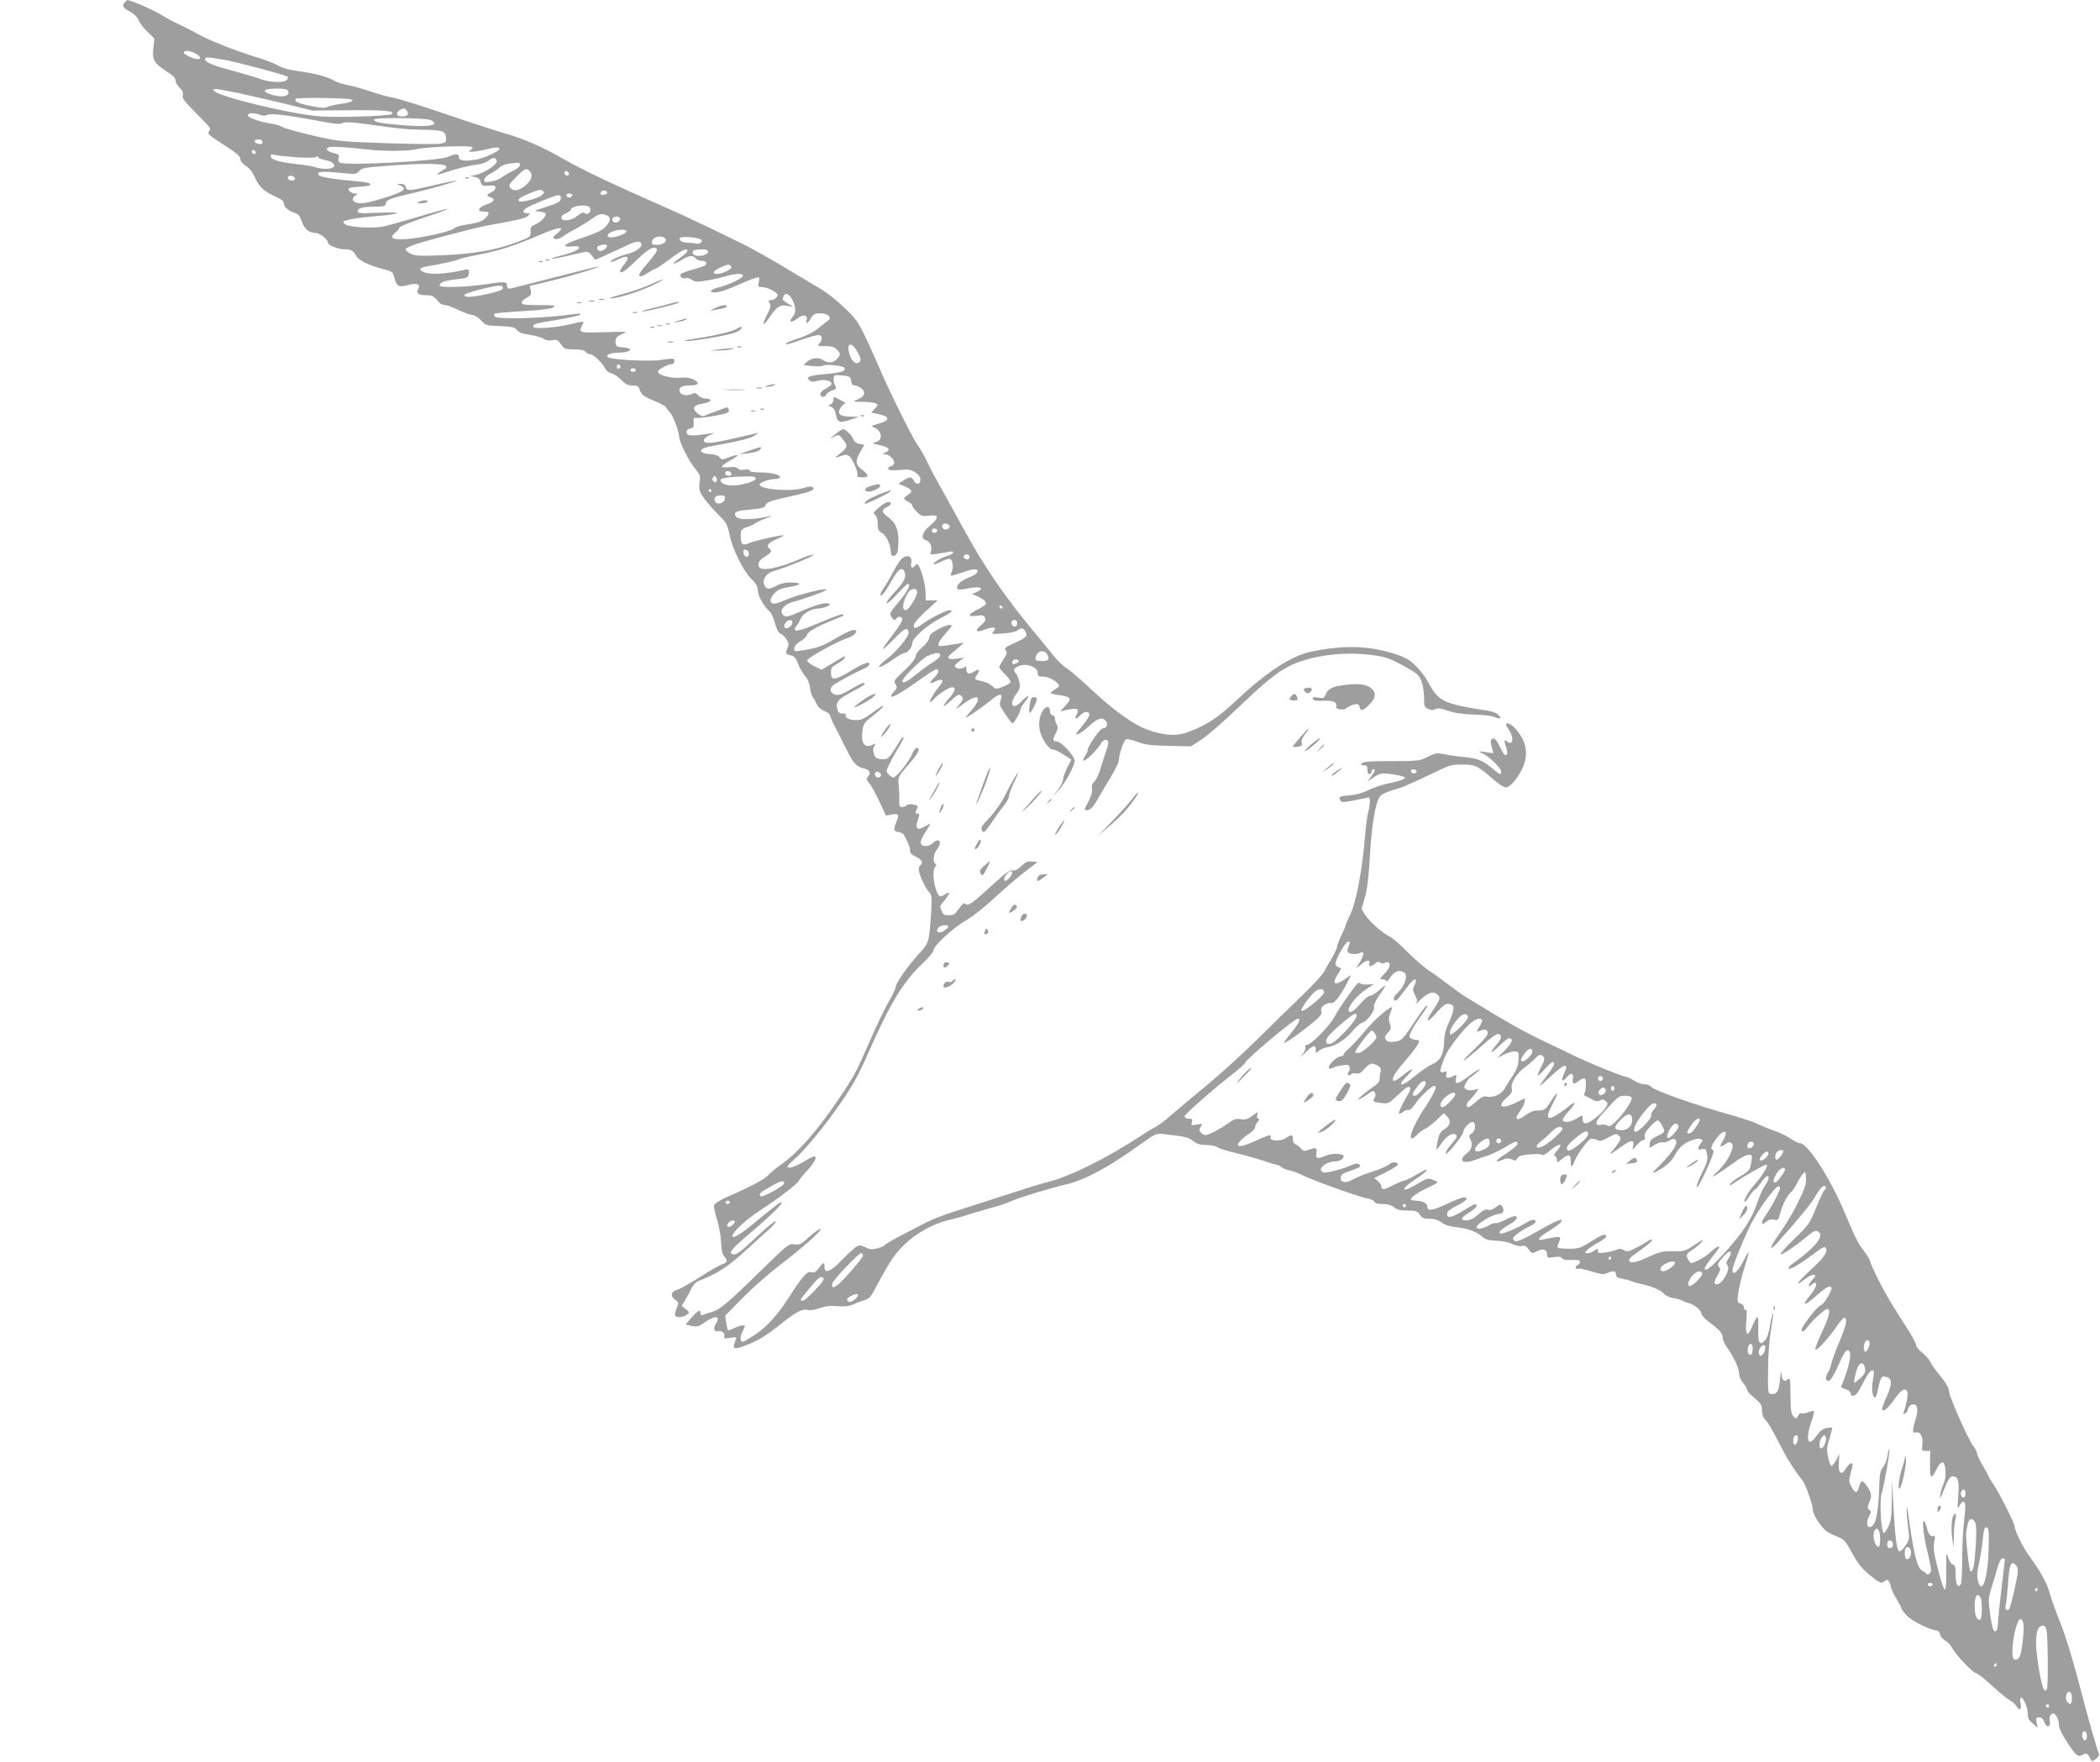 <?xml version="1.0" standalone="no"?>
<!DOCTYPE svg PUBLIC "-//W3C//DTD SVG 20010904//EN"
 "http://www.w3.org/TR/2001/REC-SVG-20010904/DTD/svg10.dtd">
<svg version="1.0" xmlns="http://www.w3.org/2000/svg"
 width="1280pt" height="1074pt" viewBox="0 0 1280 1074"
 preserveAspectRatio="xMidYMid meet">
<g transform="translate(0,1074) scale(0.1,-0.1)"
fill="#9e9e9e" stroke="none">
<path d="M762 10728 c-21 -21 -13 -37 29 -58 26 -14 45 -33 54 -53 7 -18 32
-50 55 -72 l41 -40 -6 -58 c-9 -71 4 -93 80 -142 39 -24 55 -41 55 -56 0 -12
12 -32 26 -45 17 -17 23 -30 19 -43 -6 -21 0 -30 107 -138 60 -60 66 -69 53
-83 -13 -15 -4 -23 88 -82 77 -49 102 -71 102 -87 0 -13 13 -29 33 -42 22 -13
41 -38 57 -73 25 -57 55 -84 130 -117 29 -13 45 -26 45 -38 0 -22 26 -45 65
-58 23 -7 33 -19 43 -49 15 -48 45 -74 84 -74 28 0 78 -40 78 -62 0 -14 65
-38 102 -38 39 0 51 -7 67 -37 15 -29 72 -58 157 -81 64 -16 68 -19 77 -52 14
-55 26 -63 79 -49 58 16 83 8 67 -22 -14 -27 1 -39 53 -39 34 0 42 -5 76 -45
7 -8 23 -15 35 -15 12 0 49 -14 82 -30 33 -16 70 -30 83 -30 13 0 36 -14 53
-32 28 -32 33 -33 117 -36 74 -3 89 -7 103 -24 12 -15 34 -23 78 -29 34 -5 72
-16 85 -24 14 -10 34 -13 53 -9 26 5 34 1 52 -25 21 -29 27 -31 80 -31 40 0
63 -5 71 -15 7 -8 20 -15 29 -15 19 0 72 -52 90 -87 6 -13 24 -26 39 -29 15
-4 41 -22 59 -40 25 -26 40 -34 68 -34 25 0 37 -5 41 -17 12 -38 23 -48 90
-76 38 -16 71 -34 73 -39 2 -6 12 -19 23 -30 20 -20 57 -118 58 -152 0 -30 58
-146 96 -192 30 -36 34 -47 29 -80 -4 -22 -3 -49 2 -61 10 -28 66 -96 121
-150 37 -36 46 -51 58 -110 19 -91 81 -218 132 -271 32 -31 42 -50 42 -74 0
-32 38 -98 73 -128 9 -8 23 -40 31 -70 8 -30 20 -56 27 -59 25 -8 60 -55 55
-73 -3 -10 -9 -27 -12 -37 -5 -15 0 -20 24 -26 24 -5 33 -15 47 -53 10 -26 29
-59 42 -73 15 -16 27 -44 30 -70 3 -24 11 -51 17 -59 7 -8 17 -27 24 -42 6
-16 26 -34 47 -42 19 -8 35 -21 35 -28 0 -7 14 -40 32 -73 17 -33 48 -94 68
-135 42 -85 61 -105 108 -115 34 -7 43 -30 20 -53 -9 -9 -7 -17 9 -34 11 -13
39 -63 62 -112 l41 -88 33 6 c44 8 49 1 32 -41 -21 -50 -19 -61 11 -65 15 -2
30 -10 34 -18 4 -8 14 -29 23 -45 8 -17 15 -39 14 -50 -1 -14 9 -26 36 -38 36
-18 47 -39 27 -52 -6 -3 -10 -15 -10 -25 0 -27 38 -112 62 -137 18 -20 19 -30
14 -120 -13 -189 -13 -190 -70 -252 -68 -74 -146 -184 -146 -206 0 -10 -20
-53 -45 -95 -24 -42 -76 -150 -115 -241 -82 -188 -96 -214 -198 -364 -129
-189 -243 -316 -342 -385 -30 -21 -65 -50 -78 -65 -21 -24 -108 -70 -265 -139
-31 -14 -60 -33 -64 -42 -3 -9 4 -48 17 -87 12 -39 24 -102 25 -139 2 -46 8
-75 19 -87 23 -25 20 -40 -9 -47 -14 -3 -76 -39 -138 -79 -63 -39 -125 -75
-139 -78 -38 -10 -44 -38 -14 -60 24 -17 24 -19 10 -53 -8 -19 -12 -39 -9 -44
9 -15 49 -12 71 5 19 14 18 15 -6 34 l-25 20 23 38 c13 21 30 53 38 71 8 18
26 37 42 43 115 45 173 82 281 180 62 57 132 120 155 140 22 21 38 40 34 44
-4 4 -51 -34 -105 -85 -113 -107 -137 -124 -158 -116 -25 9 -8 30 108 129 126
107 207 187 190 187 -11 0 -25 -10 -188 -144 -78 -64 -127 -86 -106 -49 18 33
96 101 171 149 93 59 230 164 230 176 0 5 23 33 50 62 46 49 64 86 41 86 -5 0
-31 -13 -58 -30 -54 -33 -103 -48 -103 -32 0 6 21 27 46 48 45 38 163 177 242
289 101 141 140 209 204 355 133 303 215 438 333 548 36 34 65 69 65 79 0 27
117 135 199 183 41 23 117 84 170 134 54 50 135 120 181 156 l84 65 -33 3
c-27 3 -40 -3 -66 -28 -23 -22 -39 -30 -52 -26 -15 5 -43 -15 -114 -80 -134
-123 -156 -139 -173 -125 -10 9 -19 3 -41 -29 -23 -33 -33 -40 -62 -40 -27 0
-35 5 -43 26 -13 32 -15 25 20 69 34 43 33 54 -2 31 -14 -9 -28 -13 -32 -9
-31 31 -49 156 -25 180 8 8 8 13 0 17 -17 11 -12 59 9 86 36 46 16 78 -25 40
-27 -25 -68 -24 -73 2 -2 10 10 38 27 63 17 26 31 48 31 51 0 3 -15 -4 -34
-15 -45 -28 -60 -12 -41 42 11 31 10 37 -1 37 -17 0 -17 5 -4 30 8 16 5 19
-21 25 -18 4 -35 3 -42 -4 -6 -6 -19 -11 -29 -11 -15 0 -18 8 -17 48 1 26 -1
67 -4 91 -4 43 -2 47 59 118 62 71 78 103 51 103 -7 0 -18 -15 -25 -32 -15
-42 -98 -148 -116 -148 -7 0 -21 9 -30 19 -16 18 -16 21 7 67 13 27 39 73 57
102 18 29 30 55 27 58 -4 4 -14 -8 -24 -26 -10 -17 -31 -50 -46 -72 -25 -35
-32 -39 -64 -36 -30 2 -38 8 -46 32 -7 20 -6 35 2 48 11 17 10 18 -8 9 -50
-27 -75 6 -64 85 5 42 12 51 70 96 81 64 75 76 -8 14 -50 -38 -68 -46 -104
-46 -40 0 -73 19 -58 33 3 4 -6 7 -20 7 -20 0 -28 6 -33 24 -11 46 0 60 81
104 91 50 91 50 82 58 -3 4 -38 -12 -77 -36 -53 -31 -78 -40 -96 -36 -32 8
-41 32 -20 55 13 14 127 76 205 111 8 4 17 12 19 18 8 24 -33 11 -114 -39 -97
-58 -119 -60 -119 -10 0 30 5 37 39 55 22 12 42 27 44 35 3 8 1 12 -4 9 -5 -3
-38 -22 -73 -43 l-63 -38 -44 21 c-24 12 -44 28 -44 36 0 15 181 115 245 136
35 11 62 36 52 46 -11 11 -51 -5 -131 -52 -73 -44 -110 -57 -209 -71 -36 -5
-38 -4 -35 17 2 14 17 30 38 41 19 11 37 29 40 41 5 20 81 60 215 111 6 3 7 8
3 12 -4 4 -66 -18 -139 -50 -137 -58 -176 -64 -145 -22 9 12 22 34 28 49 13
28 65 58 103 58 30 0 80 19 72 27 -15 14 -68 2 -157 -36 -104 -46 -112 -47
-130 -26 -20 24 12 62 62 75 65 17 192 62 203 73 22 20 -171 -27 -249 -61 -27
-12 -56 -22 -66 -22 -30 0 -31 28 -2 60 21 24 40 33 86 40 79 13 90 26 24 29
-36 1 -66 -5 -93 -19 -51 -26 -63 -25 -76 4 -15 33 12 73 58 85 72 20 257 96
242 99 -9 2 -42 -8 -74 -22 -133 -59 -247 -82 -259 -51 -9 24 3 42 40 64 35
21 42 35 24 46 -23 14 -7 37 40 57 28 11 49 22 47 24 -6 6 -181 -33 -209 -46
-40 -19 -54 -9 -53 41 1 40 3 43 39 56 22 7 45 18 53 25 7 6 37 19 66 30 29
10 41 16 27 13 -139 -30 -220 -26 -220 10 0 17 17 22 107 30 56 5 74 11 78 24
6 20 32 29 175 60 106 24 130 35 115 50 -7 7 -27 5 -60 -5 -75 -23 -265 -8
-265 22 0 13 58 34 97 34 12 0 24 4 27 9 10 15 -53 31 -120 31 -41 0 -64 4
-64 11 0 7 -11 9 -30 6 -19 -4 -34 -2 -42 7 -8 8 -27 11 -55 8 -24 -2 -43 -1
-43 4 0 5 23 22 51 37 62 34 59 44 -5 20 -45 -17 -48 -17 -60 -1 -8 11 -30 18
-61 20 -54 3 -70 23 -32 37 14 6 81 19 149 31 75 14 135 30 153 42 l30 20 -30
-7 c-16 -4 -77 -18 -135 -31 -125 -28 -170 -31 -170 -9 0 9 15 23 33 31 l32
15 -50 -7 c-93 -14 -120 -11 -120 11 0 13 8 21 23 23 19 3 23 9 20 35 -3 29
-1 32 22 29 14 -1 64 5 111 14 77 15 86 19 81 36 -3 13 -10 17 -21 12 -9 -4
-34 -13 -56 -21 -22 -7 -50 -18 -62 -24 -17 -9 -26 -8 -47 7 -36 27 -33 51 7
59 54 11 67 16 67 26 0 5 -13 9 -28 9 -16 0 -37 9 -47 20 -14 15 -22 17 -37 9
-29 -16 -72 -7 -76 15 -5 24 14 36 58 36 57 0 69 15 30 35 -24 12 -48 16 -84
12 -55 -5 -136 17 -136 37 0 13 61 46 85 46 14 0 21 21 10 32 -3 3 -36 0 -73
-6 -70 -12 -312 1 -328 17 -14 13 18 27 63 27 78 0 103 27 31 32 -38 3 -43 6
-46 29 -3 28 8 41 53 58 24 9 -1 10 -117 6 -159 -6 -164 -4 -138 46 13 23 15
23 -90 -1 -89 -20 -210 -27 -210 -11 0 16 13 20 146 41 71 12 133 26 139 31 7
8 -2 9 -30 5 -168 -26 -478 -36 -490 -15 -4 6 -4 13 -1 17 4 3 80 10 169 15
103 5 170 14 187 22 23 13 15 14 -82 15 -88 0 -108 3 -108 15 0 8 14 22 31 30
26 14 29 20 24 44 l-6 28 117 28 c123 29 308 84 303 90 -2 2 -123 -28 -269
-66 -146 -38 -270 -69 -277 -69 -7 0 -13 9 -13 20 0 24 -9 25 -145 5 -111 -16
-265 -20 -265 -6 0 19 29 30 99 38 71 8 75 9 78 36 3 24 1 27 -19 23 -120 -27
-210 -32 -252 -16 -37 14 -32 28 12 35 93 16 186 36 201 45 9 4 55 16 101 24
135 26 216 51 357 110 127 54 163 64 163 49 0 -4 -12 -17 -27 -29 -25 -20 -26
-23 -10 -30 12 -4 28 1 46 13 14 11 47 31 71 43 25 13 70 40 100 61 47 33 59
38 85 31 40 -11 42 -34 8 -72 -22 -24 -54 -40 -141 -69 -116 -39 -140 -59 -64
-53 27 3 42 0 42 -8 0 -13 -46 -33 -118 -50 -29 -7 -51 -14 -49 -17 4 -3 52 6
182 37 37 9 42 7 62 -17 l22 -27 73 33 c40 18 97 44 125 58 29 14 60 23 68 19
40 -15 -4 -59 -76 -76 -52 -13 -104 -38 -95 -47 2 -2 23 5 46 17 56 28 73 14
36 -30 -14 -17 -26 -36 -26 -41 0 -23 29 -4 101 66 73 71 109 90 124 64 4 -5
-21 -42 -55 -80 -42 -47 -59 -74 -53 -80 7 -7 23 -2 48 15 21 14 42 26 47 26
6 0 46 27 90 60 76 57 108 72 108 50 0 -6 -20 -25 -45 -42 -56 -40 -51 -48 8
-14 50 30 69 32 87 11 7 -8 23 -15 36 -15 28 0 38 -14 21 -28 -6 -5 -41 -17
-77 -26 -35 -9 -68 -22 -72 -29 -8 -14 17 -31 33 -22 5 4 21 -1 35 -10 23 -15
35 -15 92 -5 37 6 89 18 116 26 62 18 109 19 104 2 -6 -17 -91 -57 -151 -71
-26 -7 -45 -16 -43 -22 6 -19 69 -5 157 35 48 21 99 42 114 46 26 6 27 5 20
-25 -6 -29 -5 -31 22 -31 29 0 93 -33 93 -48 0 -14 -23 -32 -42 -32 -15 0 -16
-3 -7 -18 9 -14 6 -29 -16 -71 -33 -66 -27 -76 13 -19 48 70 65 81 109 74 l38
-7 -32 20 c-36 23 -36 22 -27 45 14 37 57 -4 69 -65 5 -27 2 -41 -15 -62 -27
-34 -6 -37 34 -6 31 25 61 18 53 -11 -8 -30 6 -24 26 10 15 25 24 30 56 30 23
0 44 -6 52 -16 12 -14 10 -19 -10 -33 -12 -9 -39 -30 -59 -47 -21 -17 -68 -41
-107 -54 -38 -12 -74 -26 -80 -31 -16 -15 6 -10 97 22 48 17 94 29 103 26 19
-8 19 -31 -1 -51 -14 -15 -11 -16 35 -16 38 0 56 -5 71 -20 25 -25 25 -35 0
-60 -24 -24 -52 -26 -83 -5 -28 18 -71 14 -98 -11 l-21 -19 53 -7 c30 -3 59
-2 65 3 14 11 122 0 130 -13 13 -20 -17 -30 -111 -38 -102 -9 -126 -18 -101
-39 11 -9 24 -10 51 -2 41 11 89 -1 83 -22 -2 -6 -18 -19 -36 -27 -17 -8 -32
-23 -32 -32 0 -21 28 -24 36 -4 3 8 19 19 35 25 26 9 29 13 20 30 -14 26 -14
58 0 63 7 2 30 1 53 -2 36 -4 41 -9 44 -32 2 -19 9 -28 22 -28 10 0 28 -8 41
-18 29 -24 20 -48 -23 -67 -33 -14 -33 -14 32 -15 36 0 72 -5 80 -10 13 -8 12
-13 -8 -32 l-22 -23 47 -10 c68 -14 69 -38 1 -57 -52 -15 -53 -15 -26 -26 36
-15 49 -60 23 -79 -11 -7 -26 -13 -34 -14 -9 0 8 -6 38 -12 60 -13 73 -28 39
-45 -22 -10 -22 -11 -2 -11 24 -1 54 -30 54 -53 0 -9 -9 -18 -21 -21 -12 -3
-18 -10 -14 -17 5 -8 27 -9 69 -5 51 5 66 3 94 -14 22 -15 32 -28 32 -46 0
-30 -25 -34 -40 -5 -13 25 -27 25 -65 0 l-29 -19 36 -15 c49 -21 54 -32 23
-52 -31 -20 -31 -28 0 -42 14 -6 25 -17 25 -23 0 -6 13 -24 29 -40 27 -26 34
-28 75 -23 60 9 62 -11 4 -61 -49 -41 -58 -80 -22 -89 24 -6 38 -44 27 -72 -5
-15 -1 -16 33 -11 21 3 54 9 72 12 47 11 41 -12 -7 -25 -38 -10 -97 -49 -76
-50 6 0 28 9 50 20 26 13 42 16 50 10 15 -12 16 -58 4 -82 -12 -23 -5 -22 66
2 71 25 98 26 93 4 -2 -9 -25 -25 -53 -35 -50 -18 -84 -54 -68 -70 4 -4 26 -4
48 1 82 19 125 7 68 -19 l-28 -13 35 -14 c32 -14 50 -30 50 -46 0 -4 -22 -19
-50 -33 -62 -31 -65 -47 -7 -39 37 5 45 3 51 -12 6 -14 -1 -26 -25 -46 -42
-36 -30 -47 27 -25 52 19 73 14 49 -13 -15 -16 -12 -17 57 -12 41 2 80 11 89
18 22 19 36 17 49 -6 15 -28 8 -36 -67 -70 -56 -26 -64 -32 -53 -45 10 -12 8
-22 -14 -55 -14 -22 -26 -43 -26 -48 0 -4 16 -23 35 -42 19 -19 35 -40 35 -47
0 -6 -20 -19 -45 -29 -44 -17 -46 -16 -68 4 -12 11 -35 23 -52 27 -59 13 -59
13 -40 41 21 33 14 40 -19 19 -29 -19 -46 -13 -46 17 0 17 -3 18 -15 8 -15
-12 -55 -5 -55 10 0 5 12 18 28 29 l27 22 -47 -7 c-53 -7 -62 5 -27 34 12 9
33 27 48 40 l26 24 -40 -7 c-119 -18 -115 -18 -115 -1 0 9 18 36 40 60 22 24
40 46 40 50 0 14 -38 4 -85 -22 -36 -20 -50 -33 -51 -50 -1 -13 -18 -37 -43
-58 -24 -21 -41 -44 -41 -57 0 -13 -25 -44 -67 -84 -63 -58 -67 -64 -55 -84
12 -19 11 -24 -9 -45 -12 -13 -20 -27 -16 -30 8 -8 72 29 177 105 47 33 91 61
98 61 20 0 14 -25 -13 -50 -34 -32 -31 -44 5 -25 40 20 58 10 33 -19 -31 -35
-74 -106 -64 -106 5 0 15 8 22 17 24 28 91 73 111 73 27 0 22 -22 -17 -67 -49
-57 -44 -64 11 -14 37 35 48 40 60 31 19 -17 18 -24 -13 -61 -25 -29 -21 -28
36 15 92 67 112 32 32 -57 -20 -22 -29 -37 -21 -32 45 27 111 74 152 108 51
42 73 43 58 1 -6 -14 -7 -31 -4 -37 27 -47 69 -107 75 -107 10 0 49 68 49 85
0 7 12 28 26 45 38 45 21 49 -19 5 -54 -59 -81 -21 -32 45 20 27 24 41 19 70
-4 19 -13 42 -20 51 -21 24 -17 35 17 49 45 19 114 -6 114 -41 0 -21 5 -24 35
-24 44 0 114 -50 90 -65 -8 -5 -24 -15 -34 -23 -19 -14 -17 -15 25 -22 92 -14
97 -20 47 -74 -24 -25 -27 -32 -13 -26 11 5 37 10 58 13 39 4 45 -4 27 -39
-14 -25 2 -25 25 1 22 25 55 26 55 3 0 -9 -18 -38 -40 -64 -22 -26 -40 -50
-40 -53 0 -13 39 11 82 51 49 45 77 53 98 28 16 -19 6 -45 -17 -45 -18 0 -93
-108 -93 -133 0 -7 -7 -23 -16 -35 -9 -13 -13 -26 -10 -29 8 -8 82 63 104 100
16 27 36 35 46 18 4 -5 -2 -33 -13 -63 -10 -29 -26 -78 -35 -109 -9 -31 -25
-64 -36 -74 -13 -12 -17 -25 -14 -44 3 -17 -4 -43 -20 -74 -31 -58 -32 -59 -4
-55 15 2 33 21 54 58 17 30 54 93 83 140 28 47 51 94 51 106 0 36 30 122 44
127 8 3 38 -4 68 -15 43 -18 79 -22 190 -25 l137 -3 62 40 c35 22 132 106 215
186 174 166 245 224 324 264 115 58 299 86 463 71 117 -12 143 -20 248 -79 66
-37 79 -48 93 -85 9 -23 16 -68 16 -100 0 -52 2 -59 26 -69 19 -9 30 -9 43 -1
13 8 32 6 77 -10 40 -14 89 -21 154 -23 52 -1 108 -7 123 -13 43 -17 54 -13
30 10 -16 17 -44 25 -120 35 -54 8 -129 23 -167 35 -72 23 -100 51 -147 141
-10 20 -40 58 -66 85 -40 40 -62 54 -130 76 -157 51 -309 56 -508 15 -120 -24
-271 -122 -445 -285 -125 -117 -185 -158 -300 -203 -72 -28 -137 -27 -237 5
-96 30 -218 117 -378 267 -55 52 -116 104 -136 116 -20 12 -55 46 -78 75 -22
28 -63 79 -91 112 -204 243 -331 428 -470 685 -31 58 -84 152 -116 210 -33 58
-74 134 -90 170 -17 36 -47 88 -66 115 -32 45 -191 369 -238 485 -10 25 -42
94 -70 155 -42 89 -63 121 -113 170 -71 68 -122 109 -184 145 -24 14 -114 68
-201 120 -86 52 -197 114 -247 139 -49 24 -153 74 -230 112 -77 37 -196 92
-265 122 -301 132 -487 220 -602 286 -134 77 -252 128 -368 160 -41 12 -200
63 -352 115 -152 52 -298 98 -325 101 -26 4 -86 21 -133 37 -47 16 -110 34
-140 39 -30 6 -64 16 -75 23 -42 26 -117 47 -211 60 -67 9 -111 20 -137 35
-20 13 -79 36 -130 51 -139 43 -296 105 -368 146 -35 20 -87 46 -115 59 -28
13 -76 38 -105 57 -41 26 -184 88 -203 88 -1 0 -7 -5 -14 -12z m428 -313 c32
-17 40 -35 15 -35 -25 0 -85 28 -85 39 0 16 36 13 70 -4z m179 -40 c74 -13
363 -90 384 -102 4 -3 3 -11 -4 -19 -17 -20 -104 -18 -164 5 -27 10 -104 33
-170 51 -118 30 -165 51 -165 70 0 13 20 13 119 -5z m101 -206 c52 -11 172
-39 265 -61 l170 -42 230 2 c209 2 273 -4 253 -23 -12 -13 -341 -23 -445 -14
-189 17 -630 125 -641 158 -5 14 14 12 168 -20z m287 15 c13 -34 -51 -42 -120
-15 -44 17 -22 31 49 31 50 0 66 -4 71 -16z m383 -50 c24 -8 -5 -20 -68 -28
-29 -4 -63 -12 -76 -18 -18 -8 -44 -6 -102 6 -78 16 -101 27 -91 44 6 9 308 5
337 -4z m340 -69 c17 -20 4 -35 -31 -35 -33 0 -40 23 -11 39 23 14 28 13 42
-4z m-895 -25 c18 -7 33 -7 45 0 20 11 133 -3 332 -41 80 -15 112 -18 127 -9
15 7 50 6 133 -5 215 -30 253 -34 348 -36 127 -1 144 -7 148 -46 3 -30 1 -32
-34 -39 -20 -4 -168 -2 -328 3 -284 10 -295 11 -451 47 -88 21 -169 43 -180
50 -11 8 -41 17 -65 21 -74 11 -150 38 -150 52 0 15 38 17 75 3z m1040 -32
c14 -6 24 -16 22 -22 -5 -16 -87 -19 -219 -7 -121 11 -148 17 -148 32 0 14
314 11 345 -3z m-1025 -134 c0 -10 -7 -14 -22 -12 -32 5 -35 28 -4 28 17 0 26
-5 26 -16z m635 -45 c103 -12 249 -11 300 1 64 16 345 25 345 12 0 -6 -8 -16
-17 -21 -20 -12 45 -6 107 10 103 26 98 -4 -8 -46 -80 -31 -168 -33 -166 -2 2
21 -16 22 -64 1 -60 -26 -628 -56 -661 -35 -8 5 -11 16 -7 29 6 17 1 21 -30
29 -41 9 -55 29 -27 36 20 5 109 0 228 -14z m-678 -25 c-9 -9 -28 6 -21 18 4
6 10 6 17 -1 6 -6 8 -13 4 -17z m253 -23 c59 -4 110 -3 118 2 7 6 12 6 12 -1
0 -6 18 -13 39 -17 47 -8 73 -31 50 -46 -19 -12 -67 -11 -109 2 -19 6 -71 15
-115 19 -104 12 -155 27 -155 47 0 12 6 14 28 8 15 -4 74 -10 132 -14z m1218
-23 c4 -20 -76 -73 -126 -84 l-37 -7 30 -6 c20 -4 31 -13 35 -31 6 -22 11 -25
48 -22 33 3 42 0 42 -13 0 -8 -11 -21 -25 -27 -31 -14 -32 -24 -4 -31 28 -8
20 -29 -17 -40 -58 -19 -73 -47 -24 -47 32 0 36 -6 17 -31 -20 -26 -51 -38
-123 -48 -37 -6 -70 -15 -74 -22 -11 -17 -193 -59 -286 -66 -92 -7 -115 6 -73
40 13 10 24 24 24 30 0 6 67 33 148 60 82 27 147 51 144 53 -2 3 -78 -18 -168
-45 -90 -27 -189 -54 -220 -61 -70 -15 -222 -5 -240 16 -9 11 -8 15 2 18 39
12 85 19 197 29 67 5 122 13 122 18 0 4 -54 5 -120 2 -103 -5 -120 -4 -120 9
0 20 30 28 108 28 46 0 62 4 62 14 0 25 27 37 137 62 120 27 314 82 296 83 -6
1 -70 -12 -141 -29 -154 -36 -162 -36 -169 -10 -4 14 -13 20 -32 19 -25 0 -25
0 -3 -9 46 -19 25 -38 -75 -70 -119 -37 -156 -44 -188 -36 -29 7 -33 30 -7 45
15 9 15 10 -4 11 -12 0 -27 7 -34 15 -16 19 -4 23 69 27 86 5 75 25 -16 32
-124 10 -227 26 -237 36 -23 23 12 28 118 17 104 -10 109 -10 125 10 14 18 35
22 166 32 220 17 365 15 365 -4 0 -8 -3 -15 -7 -15 -5 0 -19 -9 -33 -20 -25
-20 -25 -20 35 -1 78 26 150 43 200 49 22 2 51 13 64 24 27 21 44 19 49 -4z
m142 -24 c0 -8 -19 -24 -42 -35 -24 -11 -55 -29 -69 -40 -14 -11 -45 -23 -68
-26 -38 -5 -43 -4 -39 13 1 10 19 27 38 36 19 9 44 26 55 37 11 11 38 21 60
24 22 2 46 4 53 5 6 1 12 -5 12 -14z m58 -36 c22 -22 13 -55 -23 -87 -39 -34
-75 -40 -95 -16 -11 14 -6 23 35 65 52 52 63 58 83 38z m240 -16 c2 -7 -3 -12
-12 -12 -9 0 -16 7 -16 16 0 17 22 14 28 -4z m-1670 -29 c2 -8 -5 -13 -17 -13
-21 0 -35 13 -24 24 10 10 36 3 41 -11z m1503 -104 c-24 -20 -127 -46 -138
-35 -11 11 10 25 73 51 45 18 62 21 72 12 12 -9 10 -14 -7 -28z m400 16 c0 -5
-9 -11 -21 -13 -20 -3 -27 8 -13 22 10 9 34 3 34 -9z m-213 -17 c-3 -7 -11
-13 -18 -13 -7 0 -15 6 -17 13 -3 7 4 12 17 12 13 0 20 -5 18 -12z m-70 -20
c-2 -18 -18 -27 -88 -49 -73 -23 -80 -27 -48 -28 20 -1 40 -6 43 -12 9 -14
-29 -54 -65 -69 -23 -9 -28 -17 -26 -43 1 -31 -1 -32 -85 -64 -126 -47 -261
-71 -450 -79 -144 -6 -169 -4 -198 10 -18 10 -31 22 -29 27 2 6 29 19 60 30
71 23 356 98 423 111 223 41 248 47 264 63 14 13 13 15 -7 15 -25 0 -29 12 -8
29 20 16 177 80 199 81 13 0 18 -6 15 -22z m180 -62 c5 -22 -18 -39 -34 -25
-8 7 -21 2 -42 -15 -35 -31 -95 -39 -100 -15 -2 10 8 21 28 29 16 7 30 17 30
22 0 14 42 27 80 25 25 -1 36 -7 38 -21z m182 -60 c0 -18 -30 -30 -43 -17 -5
5 -6 14 -3 20 10 16 46 13 46 -3z m38 -78 c-6 -17 -84 -42 -104 -34 -13 5 -14
9 -4 21 19 23 115 35 108 13z m231 -37 c23 -15 5 -38 -34 -43 -39 -4 -48 2
-39 26 8 22 49 32 73 17z m226 -13 c12 -11 -14 -30 -33 -23 -8 3 -28 5 -45 5
-38 0 -62 14 -53 29 8 13 115 4 131 -11z m-575 -36 c0 -14 -23 -32 -42 -32
-20 0 -25 26 -5 33 20 8 47 8 47 -1z m613 -29 c13 -13 -16 -33 -49 -33 -34 0
-50 12 -39 30 7 11 78 14 88 3z m145 -101 c4 -14 -56 -42 -88 -42 -33 0 -23
20 23 40 45 21 58 21 65 2z m-1394 -121 c10 -15 -16 -27 -97 -44 -88 -19 -137
-22 -137 -7 0 9 65 30 150 48 60 13 78 14 84 3z m2164 -399 c19 -34 21 -46 12
-57 -17 -21 -45 -3 -59 36 -27 79 7 94 47 21z m-1446 -87 c0 -5 -5 -11 -11
-13 -6 -2 -11 4 -11 13 0 9 5 15 11 13 6 -2 11 -8 11 -13z m90 -27 c-12 -12
-35 -1 -27 12 3 5 13 6 21 3 10 -4 12 -9 6 -15z m586 -625 c2 -8 -5 -13 -17
-13 -12 0 -21 6 -21 16 0 18 31 15 38 -3z m-88 -39 c0 -16 -16 -19 -25 -4 -8
13 4 32 16 25 5 -4 9 -13 9 -21z m237 9 c5 -15 -87 -43 -142 -43 -46 0 -86 22
-70 39 6 5 44 12 85 14 106 5 123 4 127 -10z m-272 -73 c3 -5 1 -10 -4 -10 -6
0 -11 5 -11 10 0 6 2 10 4 10 3 0 8 -4 11 -10z m83 -52 c-3 -26 -46 -38 -58
-17 -14 21 1 39 32 39 25 0 29 -4 26 -22z m1370 -165 c5 -17 -26 -29 -40 -15
-6 6 -7 15 -3 22 9 14 37 9 43 -7z m-75 -28 c1 -5 -6 -11 -15 -13 -11 -2 -18
3 -18 13 0 17 30 18 33 0z m-1148 -140 c0 -28 -29 -25 -33 3 -3 19 0 23 15 20
10 -2 18 -12 18 -23z m1345 -20 c0 -8 -6 -15 -14 -15 -17 0 -28 14 -19 24 12
12 33 6 33 -9z m201 -308 c-1 -12 -15 -9 -19 4 -3 6 1 10 8 8 6 -3 11 -8 11
-12z m-1281 -90 c0 -17 -20 -37 -37 -37 -16 0 -17 22 -1 38 16 16 38 15 38 -1z
m1370 -7 c0 -23 -25 -27 -33 -6 -7 16 1 26 20 26 7 0 13 -9 13 -20z m178 -182
c7 -7 12 -20 12 -30 0 -14 -8 -18 -40 -18 -41 0 -47 8 -30 41 12 21 40 25 58
7z m-648 -12 c0 -13 -16 -27 -71 -61 -9 -5 -43 -31 -75 -57 -56 -45 -84 -59
-84 -40 0 20 118 136 154 153 50 22 76 24 76 5z m480 -35 c0 -5 -7 -12 -16
-15 -22 -9 -24 -8 -24 9 0 8 9 15 20 15 11 0 20 -4 20 -9z m-840 -697 c0 -16
-26 -19 -35 -4 -3 6 -4 14 0 20 8 13 35 1 35 -16z m800 -596 c0 -14 -30 -48
-42 -48 -13 0 -9 22 9 42 18 21 33 23 33 6z m-390 -327 c0 -5 -12 -16 -26 -26
-31 -20 -56 -6 -34 20 13 16 60 21 60 6z m-1000 -1565 c0 -15 -134 -89 -144
-79 -13 14 -4 23 57 57 67 39 87 44 87 22z m-332 -117 c-2 -6 -8 -10 -13 -10
-5 0 -11 4 -13 10 -2 6 4 11 13 11 9 0 15 -5 13 -11z m30 -121 c-6 -16 -36
-34 -44 -25 -9 9 15 37 33 37 8 0 13 -5 11 -12z"/>
<path d="M2838 9653 c7 -3 16 -2 19 1 4 3 -2 6 -13 5 -11 0 -14 -3 -6 -6z"/>
<path d="M2555 9510 c-17 -7 -15 -9 12 -9 17 -1 35 4 38 9 7 12 -22 12 -50 0z"/>
<path d="M3328 9153 c7 -3 16 -2 19 1 4 3 -2 6 -13 5 -11 0 -14 -3 -6 -6z"/>
<path d="M3288 9143 c7 -3 16 -2 19 1 4 3 -2 6 -13 5 -11 0 -14 -3 -6 -6z"/>
<path d="M3957 9003 c-42 -19 -119 -45 -170 -58 -50 -13 -81 -24 -68 -25 42 0
176 41 257 80 99 48 86 50 -19 3z"/>
<path d="M3653 8913 c9 -2 23 -2 30 0 6 3 -1 5 -18 5 -16 0 -22 -2 -12 -5z"/>
<path d="M3593 8903 c9 -2 23 -2 30 0 6 3 -1 5 -18 5 -16 0 -22 -2 -12 -5z"/>
<path d="M3518 8893 c6 -2 18 -2 25 0 6 3 1 5 -13 5 -14 0 -19 -2 -12 -5z"/>
<path d="M4080 8888 c-19 -6 -69 -19 -110 -28 -41 -10 -65 -19 -54 -19 22 -1
215 46 223 55 7 7 -21 3 -59 -8z"/>
<path d="M4355 8860 c-22 -11 -31 -18 -20 -14 11 3 37 8 58 11 20 3 37 10 37
14 0 15 -33 10 -75 -11z"/>
<path d="M3858 8833 c6 -2 18 -2 25 0 6 3 1 5 -13 5 -14 0 -19 -2 -12 -5z"/>
<path d="M4135 8785 c-40 -14 -40 -14 -5 -8 19 3 42 9 50 14 22 12 1 9 -45 -6z"/>
<path d="M4058 8763 c6 -2 18 -2 25 0 6 3 1 5 -13 5 -14 0 -19 -2 -12 -5z"/>
<path d="M4008 8753 c6 -2 18 -2 25 0 6 3 1 5 -13 5 -14 0 -19 -2 -12 -5z"/>
<path d="M3968 8743 c7 -3 16 -2 19 1 4 3 -2 6 -13 5 -11 0 -14 -3 -6 -6z"/>
<path d="M4490 8735 c-30 -17 -139 -43 -257 -60 -51 -7 -73 -13 -51 -14 50 -1
260 35 303 53 19 8 35 20 35 25 0 13 1 13 -30 -4z"/>
<path d="M4073 8653 c9 -2 23 -2 30 0 6 3 -1 5 -18 5 -16 0 -22 -2 -12 -5z"/>
<path d="M4498 8623 c7 -3 16 -2 19 1 4 3 -2 6 -13 5 -11 0 -14 -3 -6 -6z"/>
<path d="M4380 8610 l-55 -7 50 0 c28 0 64 3 80 7 26 7 27 8 5 7 -14 0 -50 -3
-80 -7z"/>
<path d="M4680 8390 c-20 -6 -21 -8 -5 -8 11 0 29 3 40 8 25 11 -1 11 -35 0z"/>
<path d="M4613 8373 c9 -2 23 -2 30 0 6 3 -1 5 -18 5 -16 0 -22 -2 -12 -5z"/>
<path d="M4423 8363 c32 -2 81 -2 110 0 29 2 3 3 -58 3 -60 0 -84 -1 -52 -3z"/>
<path d="M5080 8301 c0 -10 -8 -22 -17 -26 -16 -6 -16 -8 3 -15 14 -6 24 -21
28 -43 10 -53 23 -58 86 -37 l55 19 -51 1 c-65 0 -84 18 -60 55 9 14 22 25 28
25 7 0 -5 9 -27 20 -48 24 -45 24 -45 1z"/>
<path d="M4638 8243 c7 -3 16 -2 19 1 4 3 -2 6 -13 5 -11 0 -14 -3 -6 -6z"/>
<path d="M4578 8233 c6 -2 18 -2 25 0 6 3 1 5 -13 5 -14 0 -19 -2 -12 -5z"/>
<path d="M5248 8203 c7 -3 16 -2 19 1 4 3 -2 6 -13 5 -11 0 -14 -3 -6 -6z"/>
<path d="M5109 8107 c-14 -12 -35 -28 -45 -35 -10 -7 -4 -5 15 4 33 16 34 16
57 -13 34 -41 32 -51 -20 -91 -33 -25 -31 -26 13 -11 24 9 35 8 48 -2 21 -18
55 -99 49 -116 -4 -9 5 -13 29 -13 44 0 44 12 0 46 -41 31 -44 53 -11 110 l24
42 -29 6 c-18 3 -33 14 -38 28 -8 21 -32 47 -56 61 -6 3 -22 -5 -36 -16z"/>
<path d="M4570 7994 l-65 -23 55 6 c30 3 61 11 69 19 25 23 9 22 -59 -2z"/>
<path d="M5313 7779 c-38 -11 -51 -27 -28 -35 21 -8 88 23 80 36 -7 11 -9 11
-52 -1z"/>
<path d="M5356 7725 c-60 -25 -86 -42 -86 -55 0 -5 36 10 80 31 72 36 94 50
73 49 -5 -1 -34 -12 -67 -25z"/>
<path d="M5357 7646 c-34 -29 -37 -34 -23 -45 10 -8 16 -29 16 -55 0 -34 5
-44 28 -57 26 -15 52 -73 52 -119 0 -25 26 -26 38 -2 5 9 8 46 8 82 -2 71 -19
106 -67 141 -36 25 -37 42 -4 57 14 6 25 16 25 22 0 20 -36 9 -73 -24z"/>
<path d="M5498 7336 c-9 -7 -33 -43 -53 -81 -20 -38 -48 -85 -61 -104 -13 -19
-21 -37 -19 -39 9 -10 32 20 70 88 41 75 69 91 81 45 7 -29 -9 -58 -74 -127
-25 -27 -42 -52 -38 -56 4 -4 33 21 64 56 32 34 60 62 65 62 22 0 0 -44 -53
-107 -55 -65 -60 -74 -48 -92 14 -23 24 -26 33 -11 10 16 35 11 35 -7 0 -9
-27 -53 -61 -96 -33 -43 -59 -80 -57 -83 3 -2 33 25 68 61 62 65 82 74 88 42
5 -24 -66 -112 -132 -164 -77 -61 -57 -67 29 -9 36 26 72 46 79 46 19 0 46 34
46 57 0 31 86 109 167 151 69 35 89 52 61 52 -21 0 -112 -46 -158 -79 -50 -36
-60 -38 -60 -12 0 11 31 47 73 85 l72 66 -36 0 -36 0 -2 55 c-2 57 -35 165
-51 165 -5 0 -12 -4 -15 -10 -11 -18 -27 -10 -22 11 12 44 -18 64 -55 35z m92
-206 c0 -22 -41 -93 -60 -105 -36 -22 -32 44 5 102 19 29 55 31 55 3z"/>
<path d="M8167 6560 c-53 -9 -75 -23 -88 -57 -7 -19 -13 -21 -45 -16 -29 5
-36 3 -32 -8 4 -10 20 -13 62 -11 59 3 89 -9 80 -32 -8 -21 45 -30 65 -12 9 8
29 18 44 21 23 6 29 4 34 -14 7 -29 20 -26 59 13 43 43 45 77 5 105 -31 23
-92 26 -184 11z"/>
<path d="M7953 6543 c-10 -3 -9 -8 2 -20 12 -12 19 -12 30 -3 25 21 2 37 -32
23z"/>
<path d="M5270 6479 c-25 -17 -52 -38 -60 -46 -20 -21 79 30 110 56 40 32 2
25 -50 -10z"/>
<path d="M7872 6498 c-19 -19 -14 -28 13 -28 27 0 28 1 19 24 -7 19 -16 20
-32 4z"/>
<path d="M6287 6483 c-11 -18 -19 -95 -9 -89 11 7 42 69 42 85 0 12 -26 15
-33 4z"/>
<path d="M6356 6408 c-22 -36 -28 -83 -16 -130 15 -53 55 -108 80 -108 10 0
39 -14 64 -31 l46 -30 -25 -49 c-14 -27 -25 -59 -25 -71 0 -11 -14 -40 -31
-63 l-31 -41 34 37 c42 45 98 150 98 181 -1 29 -82 117 -109 117 -25 0 -26 11
-5 52 13 25 14 36 5 50 -6 10 -11 27 -11 38 0 11 -7 20 -15 20 -9 0 -15 9 -15
25 0 32 -24 33 -44 3z"/>
<path d="M5389 6283 c-18 -26 -25 -42 -15 -34 24 20 59 71 53 77 -3 3 -20 -16
-38 -43z"/>
<path d="M9180 6323 c0 -5 9 -21 20 -38 31 -47 20 -94 -15 -65 -18 15 -19 4
-4 -39 8 -23 8 -36 1 -43 -8 -8 -19 6 -38 46 -19 39 -32 56 -43 54 -17 -4 -18
-15 -6 -61 l8 -29 -49 7 c-48 6 -49 6 -18 -8 41 -19 114 -90 114 -110 0 -24
-7 -22 -52 17 -56 48 -92 63 -173 71 -38 3 -93 11 -121 17 -46 9 -55 8 -102
-16 -49 -25 -58 -26 -220 -26 -129 0 -172 -3 -181 -13 -8 -11 -6 -13 12 -13
18 1 22 -4 22 -26 -1 -16 5 -28 12 -28 7 0 13 7 13 15 0 8 5 15 10 15 15 0 12
-9 -12 -43 l-23 -32 30 21 c45 31 59 34 127 23 106 -17 97 -28 -47 -59 -27 -6
-74 -22 -104 -37 -34 -17 -76 -29 -113 -31 -62 -5 -72 -10 -58 -32 7 -11 19
-12 72 -2 35 7 73 15 86 18 19 6 22 3 22 -22 0 -16 -5 -45 -10 -64 -6 -19 -15
-87 -20 -150 -16 -200 -54 -402 -89 -473 -17 -35 -31 -68 -31 -73 0 -5 -12
-31 -25 -59 -14 -27 -25 -57 -25 -66 0 -8 -15 -40 -32 -70 -18 -30 -40 -68
-48 -84 -8 -17 -66 -79 -129 -140 -63 -60 -187 -182 -276 -270 -89 -88 -233
-219 -320 -290 -87 -72 -182 -151 -211 -177 -29 -26 -70 -57 -91 -68 -21 -11
-57 -33 -79 -48 -220 -144 -437 -252 -574 -287 -36 -8 -153 -45 -260 -80 -107
-35 -247 -80 -310 -100 -63 -20 -142 -50 -176 -68 -34 -18 -102 -53 -152 -79
-50 -26 -93 -52 -97 -57 -3 -6 -24 -15 -46 -21 -32 -9 -46 -8 -74 6 -32 15
-37 15 -60 0 -13 -9 -53 -46 -87 -81 -66 -69 -104 -83 -102 -37 1 30 -8 28
-35 -9 -18 -24 -28 -29 -46 -25 -27 7 -49 -18 -137 -154 -71 -111 -137 -182
-212 -231 -33 -21 -64 -39 -68 -39 -17 0 -19 29 -4 59 9 16 16 32 16 36 0 10
-30 5 -65 -12 -19 -9 -36 -15 -38 -12 -3 2 -7 23 -11 46 l-6 42 112 114 c62
62 160 148 218 192 132 99 266 218 251 223 -6 2 -37 -20 -68 -48 -51 -47 -60
-51 -92 -46 -33 5 -39 1 -205 -162 -198 -194 -248 -236 -296 -250 -19 -5 -43
-13 -52 -17 -13 -5 -18 -2 -18 9 0 26 -16 18 -55 -26 l-36 -43 38 -8 c33 -7
43 -4 81 23 61 43 97 39 66 -8 -19 -29 -11 -56 15 -47 21 6 46 -18 35 -36 -5
-9 4 -10 36 -5 38 6 42 5 35 -11 -26 -64 -16 -67 92 -22 50 21 107 57 167 105
106 86 145 107 181 98 15 -4 44 1 71 11 33 12 63 16 107 12 46 -3 72 0 102 13
22 10 54 21 70 26 24 7 37 24 68 84 21 41 59 108 84 148 76 123 216 222 363
256 36 8 79 20 95 26 17 6 79 25 138 41 60 16 125 38 145 48 33 17 244 81 332
101 110 26 252 101 430 229 115 82 115 82 165 77 132 -15 151 -20 178 -42 22
-18 41 -24 79 -24 28 0 59 -6 67 -13 9 -8 61 -24 116 -37 55 -13 129 -34 165
-46 36 -13 72 -24 79 -24 8 0 22 -7 30 -14 9 -8 31 -18 50 -21 18 -3 56 -17
83 -31 62 -31 350 -134 396 -141 19 -3 36 -12 39 -19 3 -9 21 -14 50 -14 30 0
53 -7 70 -20 19 -15 41 -20 83 -20 50 0 60 -3 74 -25 13 -20 25 -25 60 -25 30
0 52 -7 72 -22 19 -15 49 -25 89 -29 72 -8 127 -28 159 -58 18 -17 37 -23 87
-25 36 -1 79 -10 98 -20 19 -10 43 -15 56 -12 18 5 28 -1 43 -21 19 -26 20
-26 53 -10 37 18 59 9 59 -24 0 -17 5 -18 41 -13 29 5 43 3 49 -6 6 -9 26 -13
59 -11 39 1 51 -1 51 -12 0 -8 -7 -18 -16 -21 -8 -3 -12 -10 -9 -16 4 -6 11
-8 16 -5 5 4 41 -4 79 -16 58 -18 75 -20 96 -10 36 16 54 14 54 -9 0 -14 9
-21 38 -25 20 -4 46 -11 57 -16 11 -5 40 -13 65 -18 62 -14 112 -36 133 -59
10 -11 37 -23 59 -26 23 -4 47 -11 53 -15 5 -5 22 -11 36 -14 35 -9 79 -45 79
-65 1 -9 19 -30 41 -47 69 -51 89 -73 89 -98 0 -13 11 -39 24 -58 43 -59 76
-130 76 -161 0 -18 10 -42 25 -60 14 -16 25 -35 25 -43 0 -7 20 -29 45 -49 39
-32 45 -42 45 -75 0 -25 7 -44 20 -56 10 -9 36 -50 56 -89 21 -39 48 -91 61
-116 25 -48 82 -133 108 -163 19 -22 65 -150 65 -182 0 -29 53 -110 86 -132
15 -10 46 -25 68 -33 36 -14 46 -26 86 -99 34 -63 59 -94 105 -132 63 -51 74
-56 92 -38 16 16 30 4 38 -33 4 -17 20 -53 36 -78 16 -26 29 -51 29 -56 0 -5
15 -25 33 -44 31 -33 147 -90 182 -90 8 0 17 -11 21 -25 3 -14 18 -31 32 -37
14 -7 33 -29 43 -48 23 -42 126 -150 144 -150 7 0 50 -34 95 -75 46 -42 95
-82 111 -91 16 -8 33 -23 39 -34 18 -33 33 -24 26 15 -5 23 -3 35 4 35 14 0
40 -62 40 -97 0 -31 5 -39 38 -67 l22 -19 -6 31 c-6 28 -4 32 15 32 15 0 25
-9 32 -29 14 -38 41 -31 33 8 -4 17 0 32 9 40 13 10 18 8 31 -11 9 -12 16 -36
16 -53 0 -20 17 -57 50 -107 52 -79 67 -92 91 -77 23 14 35 10 47 -16 12 -26
12 -26 37 -8 15 11 22 24 18 33 -16 39 -69 227 -124 440 -37 141 -82 287 -114
365 -28 71 -57 152 -64 180 -13 51 -59 134 -123 220 -37 51 -88 154 -88 179 0
19 -93 203 -129 256 -17 25 -31 48 -31 51 0 4 -16 33 -35 65 -19 32 -35 66
-35 75 0 10 -11 30 -24 46 -26 30 -146 302 -146 329 0 22 -18 52 -60 104 -21
25 -45 59 -53 76 -9 17 -32 43 -51 58 -20 15 -36 35 -36 44 0 9 -23 53 -51 97
-102 158 -133 211 -181 305 -26 52 -48 102 -49 110 0 8 -16 35 -35 60 -40 52
-57 86 -119 235 -87 208 -226 425 -273 425 -10 0 -36 14 -60 30 -24 16 -67 36
-95 46 -29 9 -72 27 -97 39 -25 13 -97 37 -160 55 -227 63 -478 152 -496 175
-6 8 -25 15 -41 15 -17 0 -45 10 -64 23 -19 12 -43 23 -54 24 -21 2 -222 84
-310 127 -27 14 -108 52 -180 86 -115 54 -250 130 -403 225 -27 17 -63 39 -82
50 -18 11 -60 41 -94 67 -34 26 -90 67 -126 91 -36 25 -96 77 -134 116 -38 40
-86 81 -105 91 -48 24 -125 93 -151 134 l-21 34 21 74 c14 51 23 127 30 253
11 197 36 336 66 365 10 10 46 26 79 35 56 15 97 33 280 121 60 29 80 34 140
33 77 0 90 -6 188 -91 30 -27 63 -48 74 -48 25 0 64 42 97 105 47 90 33 178
-42 258 -24 25 -52 36 -52 20z m-546 -282 c3 -5 0 -11 -8 -14 -15 -6 -26 1
-26 15 0 11 27 10 34 -1z m-409 -1058 c-18 -45 -17 -51 14 -58 16 -3 39 -1 50
5 29 15 28 -7 -1 -57 l-23 -38 34 28 c33 27 57 28 47 1 -7 -19 13 -18 36 2 13
12 21 14 31 6 8 -7 18 -7 27 -2 8 5 18 6 22 4 17 -11 7 -39 -24 -71 -30 -31
-31 -33 -10 -33 12 0 22 -6 22 -12 0 -7 11 4 25 25 26 37 54 47 84 28 24 -15
4 -81 -35 -118 -26 -25 -33 -37 -26 -49 7 -13 19 -2 61 55 50 67 71 85 71 60
0 -6 -5 -20 -11 -31 -9 -17 -8 -28 6 -55 15 -28 16 -35 4 -50 -7 -10 7 1 32
25 47 44 77 52 103 26 18 -17 14 -28 -36 -102 -45 -66 -28 -71 26 -8 33 39 55
56 71 56 43 0 45 -26 10 -104 -23 -52 -32 -86 -33 -127 -1 -73 -23 -116 -70
-136 -20 -8 -67 -39 -103 -69 -61 -50 -89 -65 -89 -47 0 4 19 27 43 51 45 47
27 44 -37 -7 -42 -34 -56 -38 -56 -18 0 17 23 50 85 122 48 55 75 95 75 109 0
3 -8 6 -17 6 -10 0 -25 4 -33 10 -12 8 -12 14 3 45 9 20 35 60 57 90 22 30 40
57 40 60 0 18 -28 -18 -86 -106 -42 -66 -71 -100 -86 -104 -49 -11 -71 -9 -81
7 -9 14 -7 22 12 42 21 22 22 29 12 56 -8 25 -7 39 4 66 8 19 12 34 10 34 -20
0 -109 -78 -164 -144 -38 -46 -83 -95 -100 -109 -17 -14 -31 -30 -31 -36 0 -6
-8 -11 -18 -11 -22 0 -72 -46 -72 -66 0 -11 5 -12 18 -6 9 6 36 13 59 17 35 5
44 4 49 -9 3 -9 1 -23 -5 -30 -8 -9 -8 -16 -2 -20 5 -4 13 -1 16 5 4 6 17 8
30 5 17 -4 30 3 54 30 25 27 37 33 54 28 36 -11 49 -26 42 -48 -4 -12 -6 -31
-6 -43 1 -16 -11 -31 -37 -47 -20 -14 -53 -39 -72 -56 -27 -24 -30 -29 -10
-19 14 7 38 22 53 33 23 17 29 18 37 6 5 -8 5 -21 -1 -31 -13 -26 -13 -26 38
-33 46 -6 47 -5 105 50 42 40 62 54 70 46 7 -7 4 -22 -13 -49 -32 -52 -60
-113 -50 -113 4 0 16 6 26 14 11 8 25 12 31 9 7 -2 26 16 43 41 30 43 97 106
113 106 21 0 2 -43 -63 -142 -64 -99 -96 -178 -72 -178 6 0 18 9 29 21 10 12
32 28 49 36 16 8 49 34 73 56 l42 41 21 -21 c26 -26 19 -56 -20 -79 -21 -12
-30 -28 -38 -68 -6 -28 -9 -53 -8 -54 2 -2 16 15 31 38 27 41 66 66 85 54 15
-9 11 -18 -27 -62 -20 -23 -34 -47 -32 -54 5 -15 107 111 108 133 0 20 37 59
55 59 24 0 19 -57 -5 -70 -16 -9 -18 -15 -10 -30 19 -35 12 -68 -20 -92 -55
-40 -25 -67 46 -41 21 8 59 21 84 29 25 8 70 30 102 49 61 38 78 43 78 21 0
-8 -33 -34 -72 -60 -67 -42 -75 -62 -13 -34 19 8 31 8 50 0 21 -10 26 -9 34 7
8 14 26 19 78 24 37 3 71 1 74 -4 3 -5 24 7 46 26 58 49 87 47 41 -3 -16 -17
-19 -26 -10 -29 6 -3 12 -14 12 -25 0 -18 2 -18 31 7 39 32 54 28 53 -14 -2
-40 9 -40 24 2 15 40 78 126 98 134 8 3 25 0 37 -6 19 -10 30 -8 71 15 43 24
49 25 63 11 15 -14 14 -18 -2 -44 -10 -15 -29 -41 -44 -57 -18 -20 -4 -13 46
23 76 55 97 58 87 13 -6 -27 -6 -27 21 6 14 17 33 32 41 32 11 0 13 6 9 19 -4
14 5 32 31 60 20 23 42 41 48 41 7 0 20 -16 29 -35 18 -37 19 -36 -42 -66 -25
-12 -35 -23 -35 -42 l-2 -26 33 21 c19 11 40 17 49 14 8 -3 26 2 40 11 19 12
28 13 37 4 18 -18 -18 -76 -91 -149 -53 -53 -58 -61 -30 -46 58 29 98 64 118
104 11 21 31 47 45 58 33 26 91 46 111 38 14 -5 14 -8 0 -28 -22 -31 -20 -41
8 -34 22 5 25 2 31 -32 5 -32 0 -51 -30 -111 -20 -39 -35 -79 -33 -88 2 -10
28 36 58 102 37 81 51 120 42 123 -19 6 -14 25 19 70 48 65 81 52 39 -15 -22
-36 -16 -41 19 -17 19 14 25 14 37 3 20 -21 -25 -112 -84 -167 -38 -37 -41
-41 -16 -27 17 10 64 42 104 71 41 31 83 54 97 54 24 0 24 -2 18 -42 -9 -53
-11 -56 -74 -93 -28 -16 -53 -36 -56 -44 -4 -11 0 -10 17 2 59 41 191 117 204
117 17 0 -21 -65 -72 -122 -36 -40 -69 -97 -60 -105 2 -3 16 14 30 36 15 23
30 41 35 41 4 0 20 18 35 40 26 40 46 52 46 27 0 -7 -10 -28 -23 -47 -13 -19
-33 -63 -44 -97 -34 -101 -85 -181 -192 -300 -89 -99 -131 -132 -131 -105 0 5
20 35 45 66 25 32 45 60 45 62 0 12 -23 0 -54 -29 -19 -19 -54 -42 -77 -52
-40 -19 -42 -19 -55 0 -21 29 -17 41 19 64 32 20 76 61 65 61 -3 0 -29 -15
-57 -34 -47 -32 -57 -35 -124 -34 -64 1 -82 -3 -154 -37 -76 -35 -113 -40
-113 -16 0 6 11 18 25 28 82 58 115 85 115 94 0 6 -15 1 -32 -11 -18 -11 -52
-31 -75 -42 -37 -19 -46 -20 -66 -9 -17 9 -30 10 -43 3 -11 -6 -40 -13 -66
-17 -41 -6 -48 -5 -48 9 0 16 -2 16 -22 2 -12 -9 -31 -16 -41 -16 -17 0 -18 2
-6 16 7 9 37 30 66 46 29 16 53 34 53 38 0 23 -23 16 -88 -26 -73 -46 -82 -49
-166 -46 -42 2 -47 4 -41 20 22 52 21 55 -21 49 -21 -4 -51 -9 -66 -13 -46
-11 -32 12 31 50 32 20 64 43 71 51 28 33 -3 24 -97 -28 -148 -84 -171 -93
-186 -78 -10 10 -6 17 18 37 17 13 49 34 73 45 23 11 42 25 42 29 0 21 -23 18
-68 -10 -45 -27 -122 -60 -143 -60 -22 0 -5 21 35 45 54 31 71 50 56 60 -6 4
-34 -5 -61 -20 -28 -14 -57 -24 -64 -22 -7 3 -25 -3 -41 -14 -30 -19 -74 -26
-74 -11 0 22 102 82 139 82 24 0 33 23 17 45 -11 15 -14 15 -39 -5 -18 -14
-34 -19 -47 -15 -15 5 -31 -3 -60 -29 -27 -24 -50 -36 -70 -36 -42 0 -37 16
15 48 24 15 45 33 45 40 0 19 -10 15 -80 -28 -73 -45 -100 -50 -100 -20 0 14
17 28 60 50 60 30 76 50 41 50 -10 0 -57 -18 -105 -41 -86 -40 -116 -44 -116
-15 0 20 -31 36 -69 36 -17 0 -31 4 -31 9 0 14 48 46 115 76 35 16 54 29 45
32 -8 2 -24 9 -35 14 -17 8 -33 3 -80 -25 -105 -64 -118 -41 -16 26 82 54 93
80 14 32 -32 -19 -69 -38 -83 -41 -14 -3 -45 -16 -70 -29 -53 -28 -70 -30 -70
-8 0 9 -10 24 -22 34 l-22 18 72 36 c40 20 72 40 72 45 0 19 -34 21 -54 2 -12
-10 -57 -30 -102 -44 -44 -14 -97 -35 -117 -47 -44 -26 -80 -20 -75 13 2 17
16 26 61 40 31 10 57 22 57 27 0 18 -22 21 -53 7 -50 -24 -154 -50 -171 -44
-43 17 15 67 77 67 22 0 47 16 47 32 0 16 -68 19 -105 4 -57 -24 -69 -21 -61
14 6 34 -4 37 -50 19 -24 -8 -31 -7 -44 9 -8 11 -23 22 -32 25 -11 4 -18 17
-18 32 0 30 -6 31 -42 7 -33 -22 -103 -18 -94 4 8 21 -7 17 -94 -22 -91 -42
-129 -41 -89 2 13 14 38 34 56 45 18 12 33 28 33 37 0 8 7 24 17 34 11 12 12
18 3 18 -7 0 -10 8 -7 20 6 25 8 25 -32 -4 -25 -19 -41 -23 -67 -19 -28 5 -43
0 -77 -24 -51 -37 -121 -73 -140 -73 -8 0 -20 7 -28 16 -10 12 -10 20 0 35 11
19 10 20 -25 13 -34 -6 -36 -5 -29 15 5 18 2 21 -19 21 -15 0 -26 6 -26 14 0
13 180 171 308 270 34 27 62 53 62 57 0 18 300 269 321 269 20 0 6 -29 -43
-89 -28 -35 -47 -62 -42 -60 33 15 87 53 155 108 67 53 78 67 73 86 -4 18 0
27 19 39 13 9 31 14 39 11 18 -7 55 39 96 117 l28 55 -44 -30 c-58 -39 -76
-25 -39 32 25 37 25 39 6 44 -10 3 -19 13 -19 22 0 28 62 135 77 135 11 0 13
-6 8 -17z m-155 -293 c0 -22 -132 -128 -138 -111 -4 12 48 84 81 114 26 23 57
22 57 -3z m878 -148 c5 -17 -94 -116 -107 -107 -13 8 6 49 45 94 27 32 54 38
62 13z m85 -19 c4 -3 -3 -22 -15 -41 -21 -34 -21 -35 -2 -28 33 14 48 12 52
-8 3 -14 -22 -45 -89 -109 -103 -99 -60 -74 63 36 50 45 83 67 93 63 23 -8 18
-28 -15 -66 -46 -55 -35 -59 18 -7 26 26 53 47 59 47 30 0 21 -26 -23 -71
l-48 -49 39 20 c22 11 51 20 66 20 25 0 26 -3 25 -47 -1 -37 -10 -61 -37 -103
-20 -30 -41 -65 -48 -77 -17 -32 -68 -56 -104 -49 -24 5 -36 0 -68 -29 -22
-19 -44 -35 -49 -35 -15 0 -12 26 5 40 9 7 25 27 37 43 l21 29 -32 -7 c-20 -4
-37 -2 -46 5 -13 11 -13 16 2 41 10 16 20 29 23 29 3 0 21 14 40 31 46 40 9
21 -59 -30 -57 -43 -76 -44 -66 -4 5 21 4 23 -14 14 -33 -18 -53 -14 -46 10 6
18 4 20 -14 14 -14 -4 -21 -2 -21 7 0 24 31 101 52 132 97 141 172 208 201
179z m-643 -106 c0 -19 -88 -97 -109 -97 -11 0 -21 3 -21 6 0 8 55 86 81 113
21 23 23 23 36 5 7 -10 13 -22 13 -27z m950 -89 c0 -16 -41 -58 -57 -58 -17 0
-16 11 4 40 27 40 53 48 53 18z m68 -31 c9 -10 5 -25 -14 -61 -14 -26 -23 -50
-21 -52 3 -3 23 16 46 42 29 33 45 44 52 37 7 -7 -5 -31 -40 -77 -28 -36 -48
-66 -45 -66 3 0 36 30 75 66 77 72 104 76 73 11 -22 -45 -12 -59 17 -23 24 30
43 25 36 -10 -6 -33 6 -38 37 -13 14 11 30 18 36 14 10 -6 8 -75 -3 -92 -4 -6
1 -14 11 -17 9 -3 28 -13 41 -21 18 -10 30 -11 44 -3 15 7 23 6 35 -5 14 -14
13 -18 -1 -40 -25 -39 -104 -99 -124 -95 -11 2 -18 12 -17 26 1 27 2 27 -38 2
-35 -21 -73 -26 -83 -10 -3 5 13 30 36 55 48 52 47 70 -2 28 -19 -16 -52 -39
-73 -52 -60 -34 -66 -15 -22 70 40 75 33 85 -11 16 -32 -52 -39 -57 -83 -57
-23 0 -49 -11 -74 -30 -50 -38 -70 -25 -34 22 14 18 27 44 30 58 l4 25 -58
-28 c-87 -42 -117 -24 -53 32 29 25 34 36 29 56 -8 31 32 94 80 128 17 12 43
34 58 49 29 31 40 34 56 15z m362 -132 c0 -8 -7 -15 -15 -15 -8 0 -15 7 -15
15 0 8 7 15 15 15 8 0 15 -7 15 -15z m-1080 -29 c0 -20 -49 -76 -66 -76 -20 0
-18 9 12 52 27 38 54 50 54 24z m1150 -31 c0 -8 -4 -15 -10 -15 -5 0 -10 7
-10 15 0 8 5 15 10 15 6 0 10 -7 10 -15z m-54 -6 c10 -17 -23 -46 -38 -31 -8
8 -8 15 2 27 15 18 26 19 36 4z m-916 -31 c0 -16 -61 -78 -77 -78 -25 0 -13
39 20 64 35 28 57 33 57 14z m1075 -18 c9 -14 -45 -96 -94 -145 -31 -29 -44
-36 -52 -28 -7 7 -25 9 -40 6 -42 -8 -38 18 14 74 92 101 94 103 131 103 19 0
38 -5 41 -10z m136 -74 c-13 -14 -20 -30 -16 -36 7 -12 -75 -100 -94 -100 -23
0 -10 40 33 98 48 65 75 86 90 72 6 -6 1 -19 -13 -34z m-133 -54 c6 -39 -23
-72 -63 -72 -50 0 -52 17 -9 61 42 43 67 47 72 11z m412 -9 c0 -16 -41 -74
-55 -80 -28 -10 -27 4 2 46 25 36 53 54 53 34z m-130 -41 c0 -21 -56 -79 -66
-69 -13 13 28 87 48 87 11 0 18 -7 18 -18z m-706 -11 c7 -11 -76 -86 -118
-108 -43 -22 -55 -1 -15 28 17 13 46 39 63 56 30 32 59 42 70 24z m156 -35 c0
-26 -110 -113 -124 -99 -15 15 -3 33 50 77 54 44 74 50 74 22z m-600 -51 c0
-17 -9 -29 -30 -40 -62 -32 -83 -6 -29 39 39 33 59 33 59 1z m70 10 c0 -8 -7
-15 -15 -15 -8 0 -15 7 -15 15 0 8 7 15 15 15 8 0 15 -7 15 -15z m1540 -20 c0
-16 -27 -32 -37 -22 -3 4 -3 13 0 22 8 20 37 20 37 0z m180 -43 c0 -13 -30
-52 -41 -52 -13 0 -11 34 3 48 13 13 38 16 38 4z m-92 -18 c-4 -21 -44 -48
-52 -36 -6 10 30 52 45 52 6 0 9 -7 7 -16z m102 -93 c0 -14 -44 -74 -57 -79
-19 -6 -16 19 7 56 18 29 50 44 50 23z m80 -200 c-28 -58 -79 -143 -112 -189
-66 -91 -71 -122 -8 -51 135 152 201 233 229 283 18 31 39 56 47 56 16 0 19
-16 5 -24 -5 -3 -28 -52 -51 -108 -40 -98 -47 -108 -133 -190 -50 -48 -88 -91
-84 -94 7 -7 84 44 156 104 41 35 57 43 69 36 24 -16 24 -28 0 -64 -21 -31
-76 -80 -154 -136 -16 -12 -26 -25 -23 -28 8 -8 67 25 139 79 78 58 81 59 90
44 13 -20 -16 -61 -97 -134 -77 -70 -101 -108 -34 -55 22 18 47 30 56 28 15
-2 13 -7 -10 -32 -25 -27 -28 -53 -3 -28 7 7 16 12 20 12 18 0 6 -34 -27 -74
-57 -70 -40 -73 35 -6 46 41 75 60 86 56 13 -5 11 -13 -13 -58 -15 -28 -36
-53 -45 -56 -16 -4 -69 -67 -108 -128 -22 -35 -1 -43 23 -9 29 41 109 115 124
115 24 0 13 -47 -33 -144 -25 -54 -43 -100 -39 -104 9 -9 85 75 133 146 19 29
40 51 46 49 18 -7 7 -55 -35 -152 -21 -51 -42 -108 -46 -126 -3 -19 -12 -43
-20 -54 -19 -28 -17 -57 4 -53 11 2 31 35 54 86 41 92 52 108 69 97 16 -10 5
-79 -25 -160 l-24 -63 29 -11 c17 -5 30 -17 30 -25 0 -24 28 -19 45 8 9 14 28
49 43 78 15 29 34 53 42 53 15 0 15 -3 3 -77 -6 -40 2 -88 16 -88 5 0 14 27
20 60 13 64 21 75 51 65 34 -11 34 -42 -1 -121 -18 -40 -30 -76 -27 -79 11
-12 35 9 75 65 42 59 68 74 79 45 6 -14 -7 -84 -21 -119 -6 -14 -4 -17 6 -14
7 2 16 15 19 29 4 15 14 25 28 27 30 5 37 -30 17 -93 -20 -68 -20 -84 4 -78
26 7 45 -30 38 -76 -4 -34 -3 -37 22 -36 l26 0 -1 -83 c-1 -91 7 -95 44 -21 9
19 24 34 32 34 21 0 26 -95 6 -132 -8 -16 -17 -47 -20 -68 -5 -31 0 -23 25 38
22 56 36 77 49 77 35 0 43 -25 36 -118 -6 -83 -5 -86 10 -58 12 21 19 25 27
17 8 -8 8 -37 -1 -108 -7 -54 -12 -161 -12 -238 0 -77 -4 -146 -9 -154 -17
-26 -31 1 -31 59 0 47 -3 59 -17 62 -9 2 -22 21 -29 43 -12 37 -12 31 -11 -75
1 -69 -2 -117 -8 -120 -6 -3 -24 49 -42 120 -26 101 -30 133 -24 168 7 34 6
42 -4 38 -18 -6 -33 14 -41 53 -4 17 -11 34 -17 38 -14 8 -1 -102 24 -199 10
-42 19 -85 19 -97 0 -22 -19 -38 -29 -25 -3 5 -15 14 -26 20 -30 16 -52 108
-84 344 -5 40 -9 52 -9 30 -1 -19 3 -69 8 -110 10 -71 9 -76 -16 -113 -14 -21
-31 -37 -37 -34 -16 5 -25 77 -36 272 l-8 160 -2 -121 c-1 -99 -5 -128 -22
-163 -12 -25 -24 -40 -29 -35 -15 15 -24 197 -12 235 15 46 54 270 48 276 -2
3 -8 -16 -11 -41 -4 -26 -17 -58 -28 -72 -17 -22 -21 -44 -23 -128 -5 -162
-24 -236 -59 -236 -19 0 -19 37 -1 70 12 21 12 26 0 35 -13 9 -13 15 0 47 17
39 14 57 -16 101 -25 35 -36 34 -46 -5 -11 -44 -24 -44 -46 -3 -18 33 -18 39
-4 90 12 44 13 55 2 55 -7 0 -21 -14 -31 -30 -28 -49 -49 -35 -45 30 l3 55
-18 -34 c-10 -19 -23 -36 -28 -38 -6 -2 -16 21 -22 51 -10 47 -9 63 8 116 11
35 18 65 16 67 -2 2 -18 0 -35 -3 -21 -4 -40 -19 -58 -45 -53 -77 -72 -31 -34
82 12 34 19 64 16 67 -3 2 -19 -1 -35 -8 -16 -6 -34 -9 -40 -6 -5 4 -15 -3
-21 -15 -11 -20 -13 -20 -28 -5 -13 13 -17 37 -18 99 -1 137 -2 141 -19 127
-21 -18 -35 -4 -36 38 -1 20 -5 4 -9 -37 -8 -76 -19 -93 -55 -89 -19 3 -20 10
-18 152 0 89 8 186 18 243 9 52 15 96 12 99 -2 2 -10 -30 -17 -72 -8 -49 -20
-84 -32 -96 -34 -34 -43 -18 -41 73 2 90 -2 91 -42 2 -25 -59 -38 -41 -31 43
5 52 4 74 -4 69 -5 -3 -10 2 -10 13 0 12 -9 22 -21 25 -20 5 -21 10 -14 64 4
32 20 99 36 149 35 111 36 124 2 59 -39 -78 -73 -108 -73 -67 0 23 61 175 111
277 40 81 143 225 167 233 6 2 12 -2 12 -10 0 -18 -56 -124 -92 -173 -29 -41
-22 -61 11 -31 13 11 27 15 44 11 24 -6 27 -3 37 37 15 54 43 110 65 128 9 8
26 32 37 54 11 23 28 49 37 60 15 17 16 16 19 -24 3 -35 -6 -63 -48 -149z
m-2390 -21 c0 -5 -4 -10 -10 -10 -5 0 -10 5 -10 10 0 6 5 10 10 10 6 0 10 -4
10 -10z m1980 -290 c0 -6 -7 -22 -16 -35 -13 -19 -14 -28 -5 -39 21 -25 -31
-116 -66 -116 -19 0 -16 20 8 59 14 24 17 37 10 44 -16 16 -14 23 20 62 31 35
49 44 49 25z m-5290 -14 c0 -15 -125 -159 -159 -183 -26 -17 -35 -12 -27 14 8
24 159 183 174 183 7 0 12 -6 12 -14z m4560 -16 c0 -5 -5 -10 -11 -10 -5 0 -7
5 -4 10 3 6 8 10 11 10 2 0 4 -4 4 -10z m390 -29 c0 -15 -51 -51 -71 -51 -28
0 -23 27 9 44 31 17 62 20 62 7z m166 -63 c7 -12 -57 -78 -76 -78 -19 0 -10
35 15 63 27 29 49 34 61 15z m-5356 -38 c0 -15 -111 -130 -126 -130 -8 0 -14
3 -14 6 0 6 59 78 98 121 20 22 42 24 42 3z m190 -122 c-23 -19 -41 -20 -47
-2 -5 14 61 45 66 31 2 -6 -6 -19 -19 -29z m6184 -257 c8 -13 -11 -61 -24 -61
-11 0 -13 30 -4 54 7 18 20 21 28 7z m-711 -46 c-3 -34 -10 -42 -24 -28 -15
15 -2 66 14 60 7 -2 11 -17 10 -32z m77 9 c0 -23 -20 -55 -31 -49 -13 9 -11
39 3 53 17 17 28 15 28 -4z m608 -128 c3 -22 -4 -35 -28 -57 -17 -16 -34 -29
-36 -29 -7 0 4 57 18 93 14 36 42 32 46 -7z m-410 -433 c-4 -34 -28 -43 -28
-10 0 25 7 37 22 37 5 0 8 -12 6 -27z m172 6 c0 -25 -17 -59 -30 -59 -13 0
-13 36 0 61 14 25 30 24 30 -2z m850 -334 c0 -26 -14 -33 -25 -15 -9 14 1 40
15 40 5 0 10 -11 10 -25z m61 -181 c6 -18 6 -69 1 -149 -9 -119 -15 -145 -31
-145 -9 0 -32 216 -26 245 2 11 6 32 10 48 7 34 32 35 46 1z m80 -160 c-5
-181 -41 -285 -65 -190 -7 26 -5 57 7 109 8 39 19 101 22 137 7 71 11 83 28
77 9 -3 11 -41 8 -133z m-667 110 c10 -25 7 -94 -4 -94 -14 0 -30 35 -30 68 0
41 22 58 34 26z m83 -70 c8 -21 -13 -42 -28 -27 -13 13 -5 43 11 43 6 0 13 -7
17 -16z m111 -53 c4 -24 -15 -54 -29 -45 -11 6 -12 58 -2 68 12 12 28 0 31
-23z m572 -48 c0 -5 -9 -82 -20 -173 -11 -91 -21 -187 -22 -215 -2 -37 -7 -50
-18 -50 -11 0 -18 24 -29 99 -13 94 -12 103 7 165 12 36 29 92 37 124 10 35
22 57 31 57 8 0 14 -3 14 -7z m68 -35 c7 -7 12 -23 11 -37 0 -33 -42 -212 -52
-229 -13 -19 -30 -2 -22 22 4 11 10 69 14 127 9 126 18 148 49 117z m-508
-118 c0 -5 -7 -10 -15 -10 -8 0 -15 5 -15 10 0 6 7 10 15 10 8 0 15 -4 15 -10z
m640 -30 c0 -5 -5 -10 -11 -10 -5 0 -7 5 -4 10 3 6 8 10 11 10 2 0 4 -4 4 -10z
m-340 -116 c0 -66 -9 -84 -31 -58 -14 17 -18 98 -6 128 6 15 10 16 22 6 10 -9
15 -32 15 -76z m253 -91 c7 -37 -9 -177 -23 -203 -6 -12 -19 -20 -28 -18 -14
3 -17 15 -15 68 2 75 30 180 48 180 7 0 15 -12 18 -27z m141 -40 c9 -47 11
-347 2 -361 -16 -25 -27 4 -47 114 -31 179 -23 274 23 274 10 0 19 -11 22 -27z
m-304 -213 c0 -5 -5 -10 -11 -10 -5 0 -7 5 -4 10 3 6 8 10 11 10 2 0 4 -4 4
-10z m458 -189 c2 -12 1 -30 -3 -39 -5 -14 -7 -14 -22 0 -11 11 -13 25 -9 43
8 31 30 28 34 -4z m-138 -61 c0 -5 -4 -10 -10 -10 -5 0 -10 5 -10 10 0 6 5 10
10 10 6 0 10 -4 10 -10z m230 -186 c0 -26 -17 -33 -26 -9 -8 20 3 48 16 40 5
-3 10 -17 10 -31z"/>
<path d="M8219 4672 c-31 -42 -69 -101 -84 -129 -30 -57 -144 -173 -169 -173
-10 0 -13 -6 -9 -16 3 -9 -6 -28 -23 -47 -16 -18 -6 -11 22 16 50 48 64 51 64
14 0 -19 1 -19 19 -3 10 9 36 20 57 23 47 7 111 51 154 104 17 21 42 42 55 45
28 7 78 75 70 96 -3 8 9 37 28 64 53 77 53 81 9 42 -23 -21 -50 -38 -60 -38
-11 0 -38 -22 -61 -50 -41 -48 -71 -64 -71 -37 0 26 52 88 103 123 l52 35 -37
-3 c-20 -1 -40 1 -44 5 -13 13 -18 8 -75 -71z m51 -123 c0 -29 -124 -162 -159
-172 -30 -8 -38 16 -14 46 28 35 146 136 161 136 6 1 12 -4 12 -10z"/>
<path d="M7603 4213 c-26 -25 -67 -73 -62 -73 3 0 25 20 49 45 43 43 52 63 13
28z"/>
<path d="M8171 4092 c-37 -57 -37 -58 -11 -65 15 -4 26 6 49 46 21 37 26 54
18 59 -20 13 -24 10 -56 -40z"/>
<path d="M7970 4058 c-8 -13 -19 -28 -23 -35 -4 -7 8 -3 27 10 33 21 41 37 20
44 -5 2 -16 -7 -24 -19z"/>
<path d="M8090 3883 c-64 -49 -69 -55 -34 -43 30 11 92 66 83 74 -2 2 -24 -12
-49 -31z"/>
<path d="M9937 3666 l-27 -22 35 4 c36 4 40 9 27 29 -5 8 -15 5 -35 -11z"/>
<path d="M10313 3649 c-18 -12 -33 -23 -33 -25 0 -7 58 25 65 36 9 14 5 13
-32 -11z"/>
<path d="M9830 3600 c-9 -6 -10 -10 -3 -10 6 0 15 5 18 10 8 12 4 12 -15 0z"/>
<path d="M9517 3573 c-11 -10 -8 -53 3 -53 9 0 30 40 30 56 0 7 -26 5 -33 -3z"/>
<path d="M9599 3513 l-24 -28 28 24 c15 14 27 26 27 28 0 8 -8 1 -31 -24z"/>
<path d="M10617 3348 l-17 -41 25 23 c14 13 25 32 25 42 0 30 -14 20 -33 -24z"/>
<path d="M9535 4130 c-3 -5 -1 -10 4 -10 6 0 11 5 11 10 0 6 -2 10 -4 10 -3 0
-8 -4 -11 -10z"/>
<path d="M10811 2764 c0 -11 3 -14 6 -6 3 7 2 16 -1 19 -3 4 -6 -2 -5 -13z"/>
<path d="M11611 1858 c0 -10 -7 -37 -15 -60 -21 -62 -31 -146 -17 -132 15 14
43 150 38 183 -2 14 -5 18 -6 9z"/>
<path d="M11810 1538 c0 -19 2 -20 10 -8 13 19 13 30 0 30 -5 0 -10 -10 -10
-22z"/>
<path d="M11907 1503 c-12 -21 -15 -84 -8 -138 l8 -60 2 70 c0 39 5 85 10 103
8 28 0 45 -12 25z"/>
<path d="M5920 6290 c0 -5 5 -10 10 -10 6 0 10 5 10 10 0 6 -4 10 -10 10 -5 0
-10 -4 -10 -10z"/>
<path d="M7926 6246 c-25 -29 -46 -55 -46 -58 0 -2 14 -3 30 0 25 4 29 8 24
24 -3 12 4 31 21 53 40 53 22 42 -29 -19z"/>
<path d="M7990 6200 c-25 -21 -40 -39 -35 -39 6 0 30 17 55 39 25 22 41 40 35
40 -5 0 -30 -18 -55 -40z"/>
<path d="M8044 6178 l-19 -23 23 19 c21 18 27 26 19 26 -2 0 -12 -10 -23 -22z"/>
<path d="M5720 6051 c-11 -23 -19 -41 -16 -41 7 0 47 72 42 77 -2 3 -14 -13
-26 -36z"/>
<path d="M8090 6059 c-35 -31 -35 -31 -3 -9 18 11 35 25 38 30 10 16 2 11 -35
-21z"/>
<path d="M6020 6033 c-10 -24 -40 -105 -65 -178 -18 -56 28 43 55 115 29 82
35 116 10 63z"/>
<path d="M8140 6035 c-19 -14 -30 -25 -25 -25 6 0 24 11 40 25 39 31 30 31
-15 0z"/>
<path d="M6177 5988 c-13 -24 -39 -72 -57 -108 -18 -36 -57 -91 -86 -122 -56
-59 -59 -64 -45 -87 6 -10 20 3 52 50 23 35 57 82 76 105 18 23 33 50 33 60 0
10 13 47 30 82 34 72 33 81 -3 20z"/>
<path d="M5704 5938 c-9 -18 -24 -44 -32 -58 -14 -24 -13 -24 3 -5 19 23 58
95 50 95 -2 0 -12 -15 -21 -32z"/>
<path d="M6309 5883 c-19 -21 -48 -54 -64 -73 -24 -28 -20 -25 18 10 44 41 94
100 85 100 -2 0 -20 -17 -39 -37z"/>
<path d="M6904 5873 c-16 -21 -69 -81 -119 -133 l-90 -94 73 63 c71 62 121
117 157 174 25 40 12 33 -21 -10z"/>
<path d="M6389 5853 c-13 -16 -12 -17 4 -4 9 7 17 15 17 17 0 8 -8 3 -21 -13z"/>
<path d="M5731 5808 c-10 -30 -9 -31 4 -14 8 11 15 26 15 33 0 22 -8 14 -19
-19z"/>
<path d="M6529 5803 c-13 -16 -12 -17 4 -4 9 7 17 15 17 17 0 8 -8 3 -21 -13z"/>
<path d="M6456 5700 c-28 -43 -35 -68 -10 -35 19 24 46 75 41 75 -3 0 -16 -18
-31 -40z"/>
<path d="M5957 5600 c-11 -17 -17 -33 -15 -36 9 -8 40 35 36 51 -2 12 -8 8
-21 -15z"/>
<path d="M5999 5462 c-26 -23 -30 -32 -22 -47 11 -19 13 -18 44 43 21 39 18
40 -22 4z"/>
<path d="M6326 5394 c-12 -31 -2 -32 34 -4 l25 20 -26 0 c-15 0 -29 -7 -33
-16z"/>
<path d="M6165 5206 c-22 -34 -17 -40 15 -16 19 14 22 22 13 31 -8 8 -15 5
-28 -15z"/>
<path d="M6226 5154 c-11 -28 -7 -35 14 -24 23 12 27 40 6 40 -8 0 -17 -7 -20
-16z"/>
<path d="M6004 5067 c-8 -21 -3 -29 13 -19 8 5 9 13 3 22 -7 12 -10 12 -16 -3z"/>
<path d="M5753 4864 c-8 -22 5 -30 23 -12 14 14 14 16 -1 21 -9 4 -18 1 -22
-9z"/>
<path d="M5805 4759 c-4 -6 -14 -8 -23 -4 -14 5 -31 -9 -32 -27 0 -17 38 -6
60 17 13 14 18 25 12 25 -6 0 -14 -5 -17 -11z"/>
<path d="M5600 4590 c-13 -8 -13 -10 2 -10 9 0 20 5 23 10 8 13 -5 13 -25 0z"/>
</g>
</svg>
